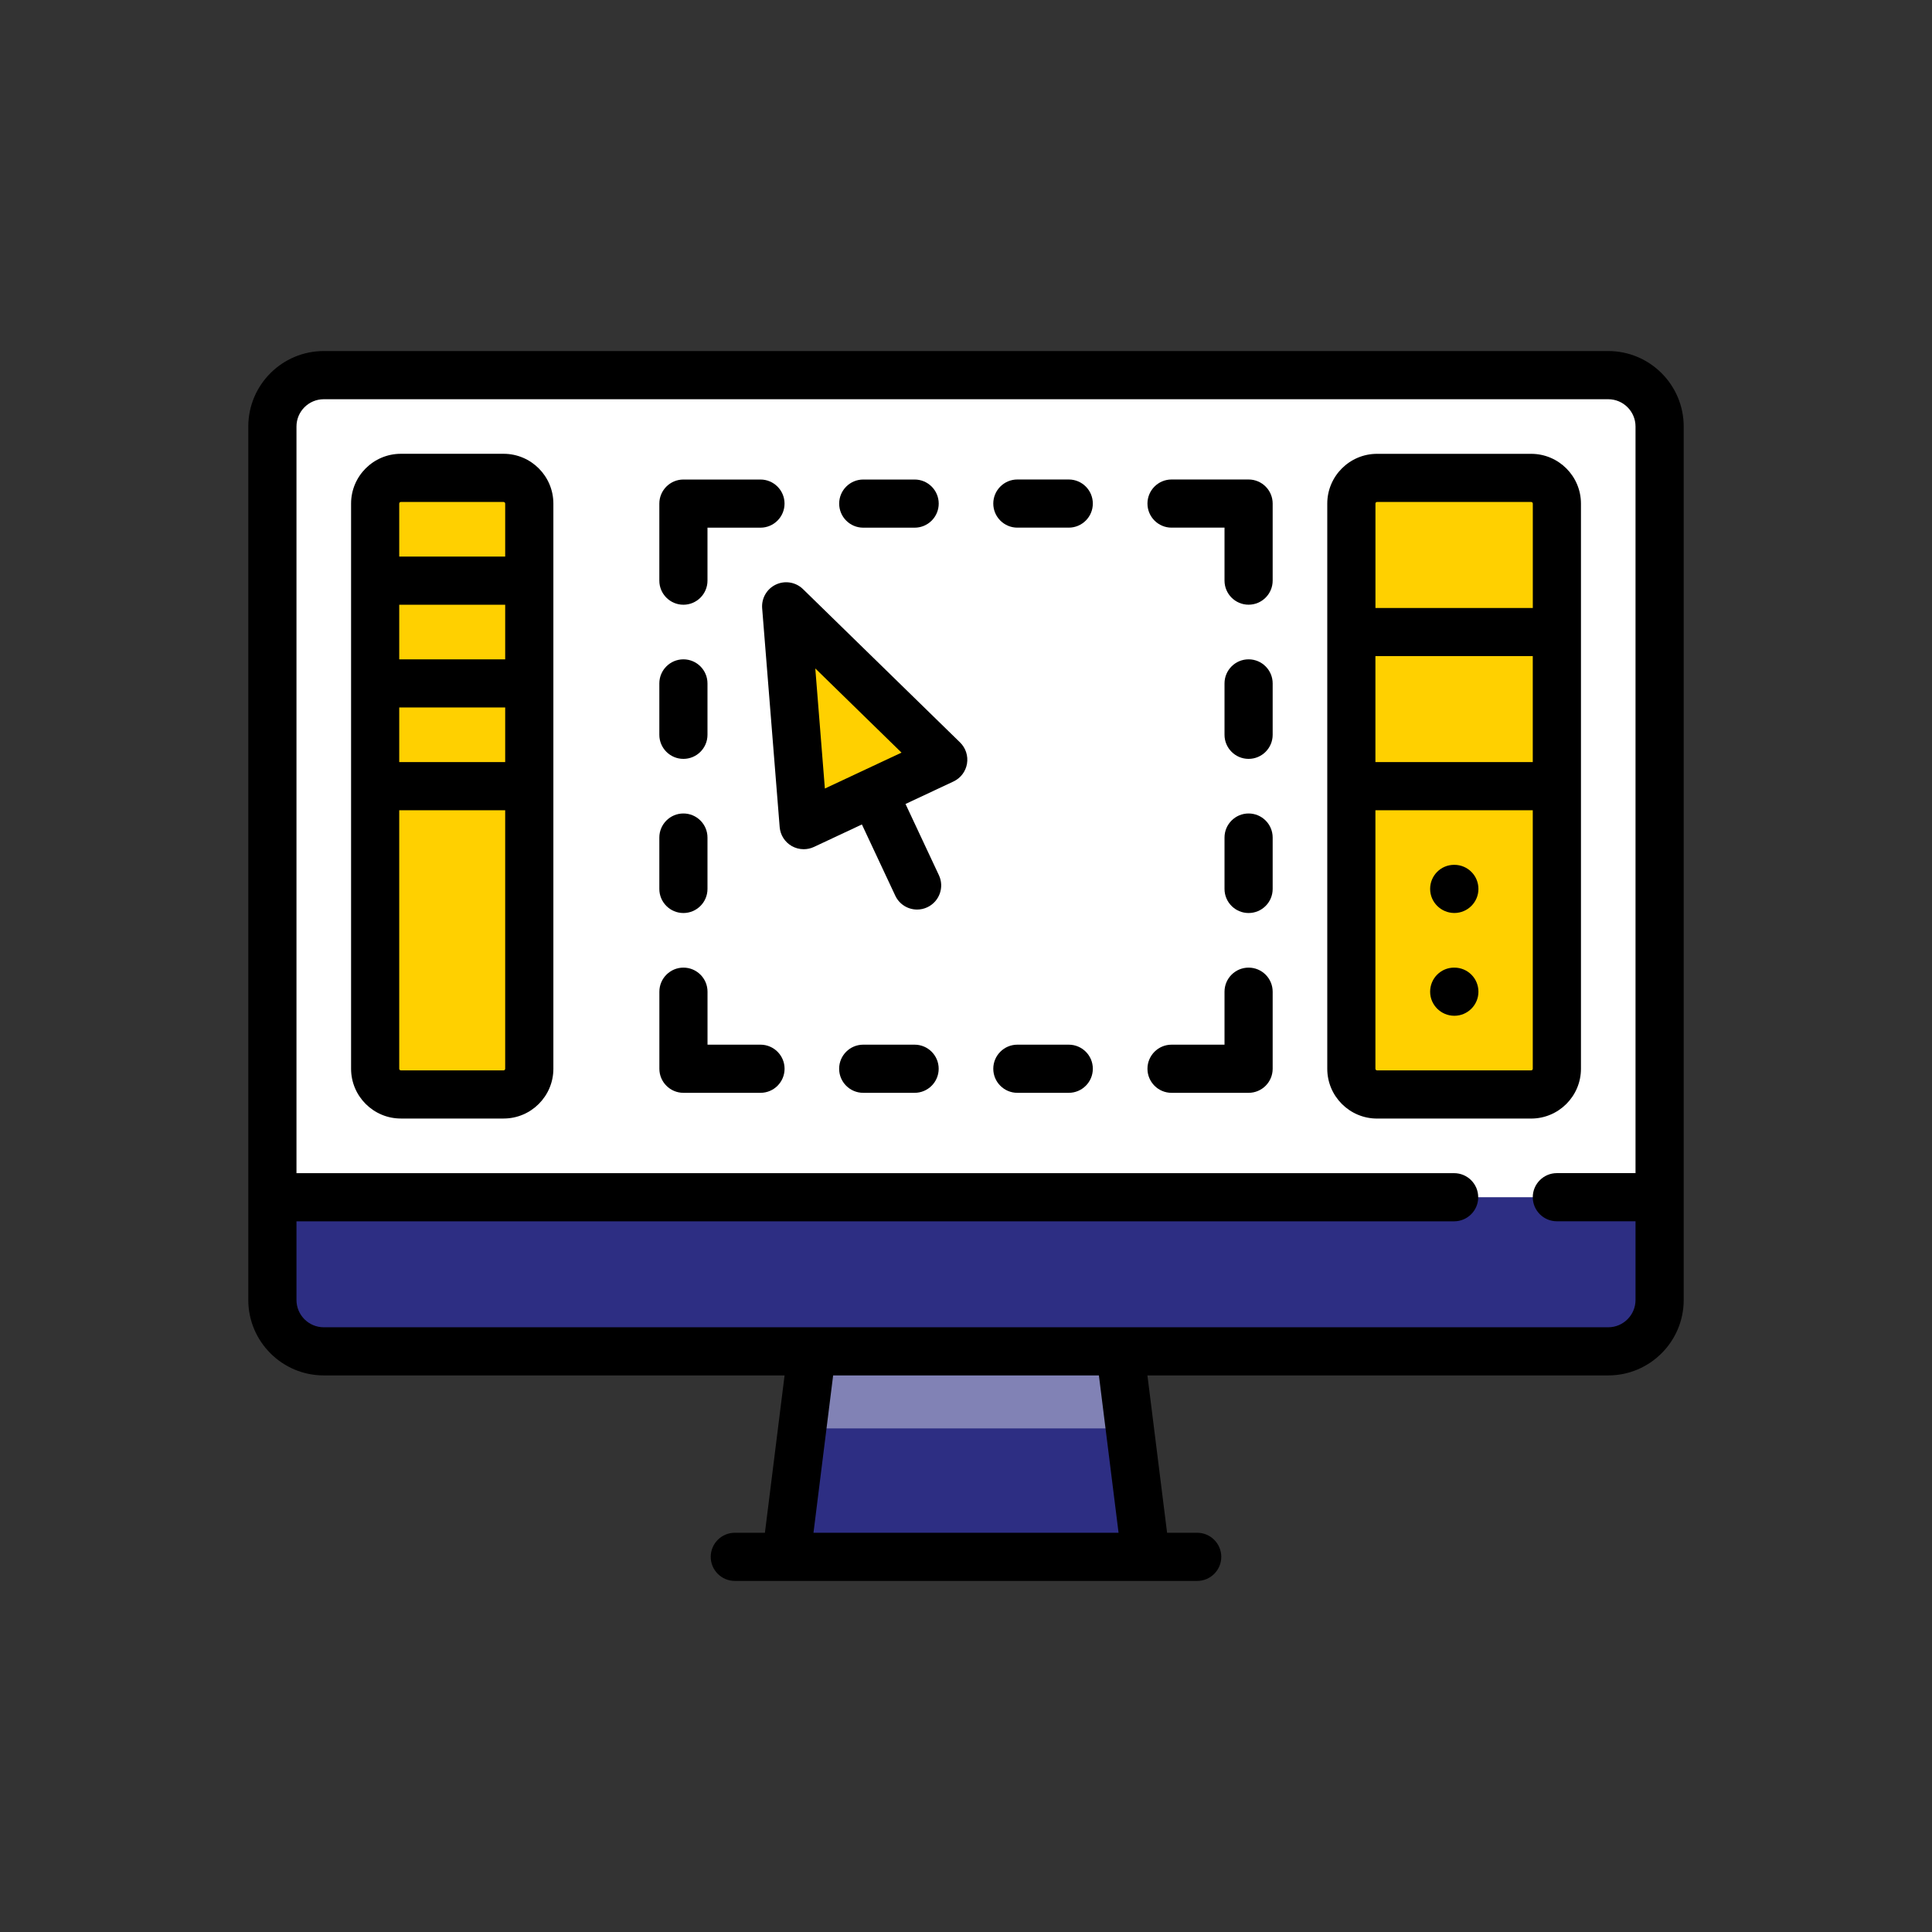 <?xml version="1.0" encoding="utf-8"?>
<!-- Generator: $$$/GeneralStr/196=Adobe Illustrator 27.6.0, SVG Export Plug-In . SVG Version: 6.00 Build 0)  -->
<svg version="1.1" id="Capa_1" xmlns="http://www.w3.org/2000/svg" xmlns:xlink="http://www.w3.org/1999/xlink" x="0px" y="0px"
	 viewBox="0 0 512 512" style="enable-background:new 0 0 512 512;" xml:space="preserve">
<rect x="0" y="0" width="512" height="512" fill="#333333" stroke="none"/>
<style type="text/css">
	.st0{fill:#E4EAF8;}
	.st1{fill:#FFD000;}
	.st2{fill:#FFC850;}
	.st3{fill:#BF9C00;}
	.st4{fill:#2D2E83;}
	.st5{fill:#ECF4F7;}
	.st6{fill:#AAB1BA;}
	.st7{fill:#1C1D21;}
	.st8{fill:#8182B5;}
	.st9{fill:#FFFFFF;}
</style>
<g>
	<polygon class="st4" points="296.85,351.31 215.15,351.31 208.34,412.58 303.66,412.58 	"/>
	<polygon class="st8" points="299.87,378.54 296.85,351.31 215.15,351.31 212.13,378.54 	"/>
	<path class="st4" d="M426.2,358.12H85.8c-7.52,0-13.62-6.1-13.62-13.62V113.03c0-7.52,6.1-13.62,13.62-13.62h340.4
		c7.52,0,13.62,6.1,13.62,13.62V344.5C439.82,352.02,433.72,358.12,426.2,358.12z"/>
	<path class="st9" d="M426.2,99.42H85.8c-7.52,0-13.62,6.1-13.62,13.62v204.24h367.63V113.03
		C439.82,105.51,433.72,99.42,426.2,99.42z"/>
	<g>
		<path class="st1" d="M133.46,290.04h-27.23c-3.76,0-6.81-3.05-6.81-6.81V133.46c0-3.76,3.05-6.81,6.81-6.81h27.23
			c3.76,0,6.81,3.05,6.81,6.81v149.78C140.26,286.99,137.22,290.04,133.46,290.04z"/>
		<path class="st1" d="M405.78,290.04h-40.85c-3.76,0-6.81-3.05-6.81-6.81V133.46c0-3.76,3.05-6.81,6.81-6.81h40.85
			c3.76,0,6.81,3.05,6.81,6.81v149.78C412.58,286.99,409.54,290.04,405.78,290.04z"/>
	</g>
	<g>
		<path class="st1" d="M140.26,208.34H99.42v-74.89c0-3.76,3.05-6.81,6.81-6.81h27.23c3.76,0,6.81,3.05,6.81,6.81L140.26,208.34
			L140.26,208.34z"/>
		<path class="st1" d="M412.58,208.34h-54.46v-74.89c0-3.76,3.05-6.81,6.81-6.81h40.85c3.76,0,6.81,3.05,6.81,6.81V208.34z"/>
	</g>
	<polygon class="st1" points="208.34,160.69 212.98,218.67 249.96,201.32 	"/>
	<path d="M426.2,93.03H85.8c-11.03,0-20,8.97-20,20V344.5c0,11.03,8.97,20,20,20h122.12l-5.21,41.7h-7.98
		c-3.52,0-6.38,2.86-6.38,6.38c0,3.52,2.86,6.38,6.38,6.38h122.54c3.52,0,6.38-2.86,6.38-6.38c0-3.52-2.86-6.38-6.38-6.38h-7.98
		l-5.21-41.7H426.2c11.03,0,20-8.97,20-20V113.03C446.2,102,437.23,93.03,426.2,93.03z M296.43,406.2h-80.85l5.21-41.7h70.43
		L296.43,406.2z M426.2,351.74H85.8c-3.99,0-7.23-3.24-7.23-7.23v-20.85h306.79c3.52,0,6.38-2.86,6.38-6.38
		c0-3.52-2.86-6.38-6.38-6.38H78.57V113.03c0-3.99,3.24-7.23,7.23-7.23h340.4c3.99,0,7.23,3.24,7.23,7.23v197.86h-20.85
		c-3.52,0-6.38,2.86-6.38,6.38c0,3.52,2.86,6.38,6.38,6.38h20.85v20.85C433.43,348.49,430.19,351.74,426.2,351.74z"/>
	<path d="M212.8,156.12c-1.9-1.86-4.76-2.34-7.17-1.21c-2.41,1.13-3.86,3.63-3.65,6.29l4.64,57.98c0.17,2.09,1.35,3.96,3.16,5.01
		c0.99,0.57,2.1,0.86,3.21,0.86c0.92,0,1.85-0.2,2.71-0.6l12.71-5.96l8.85,18.88c1.09,2.32,3.38,3.67,5.78,3.67
		c0.91,0,1.83-0.19,2.71-0.61c3.19-1.5,4.57-5.3,3.07-8.49l-8.85-18.88l12.71-5.96c1.9-0.89,3.23-2.65,3.58-4.71
		c0.35-2.06-0.34-4.17-1.83-5.63L212.8,156.12z M216.06,177.14l22.85,22.31l-20.31,9.52L216.06,177.14z"/>
	<path d="M133.46,120.26h-27.23c-7.27,0-13.19,5.92-13.19,13.19v149.78c0,7.27,5.92,13.19,13.19,13.19h27.23
		c7.27,0,13.19-5.92,13.19-13.19V133.46C146.65,126.18,140.73,120.26,133.46,120.26z M105.8,160.26h28.08v14.47H105.8V160.26z
		 M105.8,187.49h28.08v14.47H105.8V187.49z M106.22,133.03h27.23c0.23,0,0.43,0.19,0.43,0.43v14.04H105.8v-14.04
		C105.8,133.22,105.99,133.03,106.22,133.03z M133.46,283.66h-27.23c-0.23,0-0.43-0.19-0.43-0.43v-68.51h28.08v68.51
		C133.88,283.47,133.69,283.66,133.46,283.66z"/>
	<path d="M418.97,283.23V133.46c0-7.27-5.92-13.19-13.19-13.19h-40.85c-7.27,0-13.19,5.92-13.19,13.19v149.78
		c0,7.27,5.92,13.19,13.19,13.19h40.85C413.05,296.42,418.97,290.51,418.97,283.23z M364.5,173.88h41.7v28.08h-41.7V173.88z
		 M364.93,133.03h40.85c0.23,0,0.43,0.19,0.43,0.43v27.66h-41.7v-27.66C364.5,133.22,364.69,133.03,364.93,133.03z M405.78,283.66
		h-40.85c-0.23,0-0.43-0.19-0.43-0.43v-68.51h41.7v68.51C406.2,283.47,406.01,283.66,405.78,283.66z"/>
	<path d="M385.42,229.19h-0.07c-3.52,0-6.35,2.86-6.35,6.38c0,3.52,2.89,6.38,6.42,6.38c3.52,0,6.38-2.86,6.38-6.38
		C391.8,232.05,388.95,229.19,385.42,229.19z"/>
	<path d="M385.42,256.43h-0.07c-3.52,0-6.35,2.86-6.35,6.38c0,3.52,2.89,6.38,6.42,6.38c3.52,0,6.38-2.86,6.38-6.38
		C391.8,259.28,388.95,256.43,385.42,256.43z"/>
	<path d="M181.11,241.96c3.52,0,6.38-2.86,6.38-6.38v-13.62c0-3.52-2.86-6.38-6.38-6.38c-3.52,0-6.38,2.86-6.38,6.38v13.62
		C174.73,239.1,177.59,241.96,181.11,241.96z"/>
	<path d="M181.11,201.11c3.52,0,6.38-2.86,6.38-6.38v-13.62c0-3.52-2.86-6.38-6.38-6.38c-3.52,0-6.38,2.86-6.38,6.38v13.62
		C174.73,198.25,177.59,201.11,181.11,201.11z"/>
	<path d="M181.11,160.26c3.52,0,6.38-2.86,6.38-6.38v-14.04h14.04c3.52,0,6.38-2.86,6.38-6.38s-2.86-6.38-6.38-6.38h-20.42
		c-3.52,0-6.38,2.86-6.38,6.38v20.42C174.73,157.4,177.59,160.26,181.11,160.26z"/>
	<path d="M201.54,276.85H187.5v-14.04c0-3.52-2.86-6.38-6.38-6.38c-3.52,0-6.38,2.86-6.38,6.38v20.42c0,3.52,2.86,6.38,6.38,6.38
		h20.42c3.52,0,6.38-2.86,6.38-6.38C207.92,279.71,205.06,276.85,201.54,276.85z"/>
	<path d="M330.89,174.73c-3.52,0-6.38,2.86-6.38,6.38v13.62c0,3.52,2.86,6.38,6.38,6.38s6.38-2.86,6.38-6.38v-13.62
		C337.27,177.59,334.41,174.73,330.89,174.73z"/>
	<path d="M330.89,215.58c-3.52,0-6.38,2.86-6.38,6.38v13.62c0,3.52,2.86,6.38,6.38,6.38s6.38-2.86,6.38-6.38v-13.62
		C337.27,218.43,334.41,215.58,330.89,215.58z"/>
	<path d="M283.23,127.07h-13.62c-3.52,0-6.38,2.86-6.38,6.38s2.86,6.38,6.38,6.38h13.62c3.52,0,6.38-2.86,6.38-6.38
		S286.76,127.07,283.23,127.07z"/>
	<path d="M228.77,139.84h13.62c3.52,0,6.38-2.86,6.38-6.38s-2.86-6.38-6.38-6.38h-13.62c-3.52,0-6.38,2.86-6.38,6.38
		S225.24,139.84,228.77,139.84z"/>
	<path d="M283.23,276.85h-13.62c-3.52,0-6.38,2.86-6.38,6.38c0,3.52,2.86,6.38,6.38,6.38h13.62c3.52,0,6.38-2.86,6.38-6.38
		C289.62,279.71,286.76,276.85,283.23,276.85z"/>
	<path d="M242.38,276.85h-13.62c-3.52,0-6.38,2.86-6.38,6.38c0,3.52,2.86,6.38,6.38,6.38h13.62c3.52,0,6.38-2.86,6.38-6.38
		S245.91,276.85,242.38,276.85z"/>
	<path d="M330.89,256.43c-3.52,0-6.38,2.86-6.38,6.38v14.04h-14.04c-3.52,0-6.38,2.86-6.38,6.38c0,3.52,2.86,6.38,6.38,6.38h20.42
		c3.52,0,6.38-2.86,6.38-6.38v-20.42C337.27,259.28,334.41,256.43,330.89,256.43z"/>
	<path d="M330.89,127.07h-20.42c-3.52,0-6.38,2.86-6.38,6.38s2.86,6.38,6.38,6.38h14.04v14.04c0,3.52,2.86,6.38,6.38,6.38
		s6.38-2.86,6.38-6.38v-20.42C337.27,129.93,334.41,127.07,330.89,127.07z"/>
</g>
</svg>
